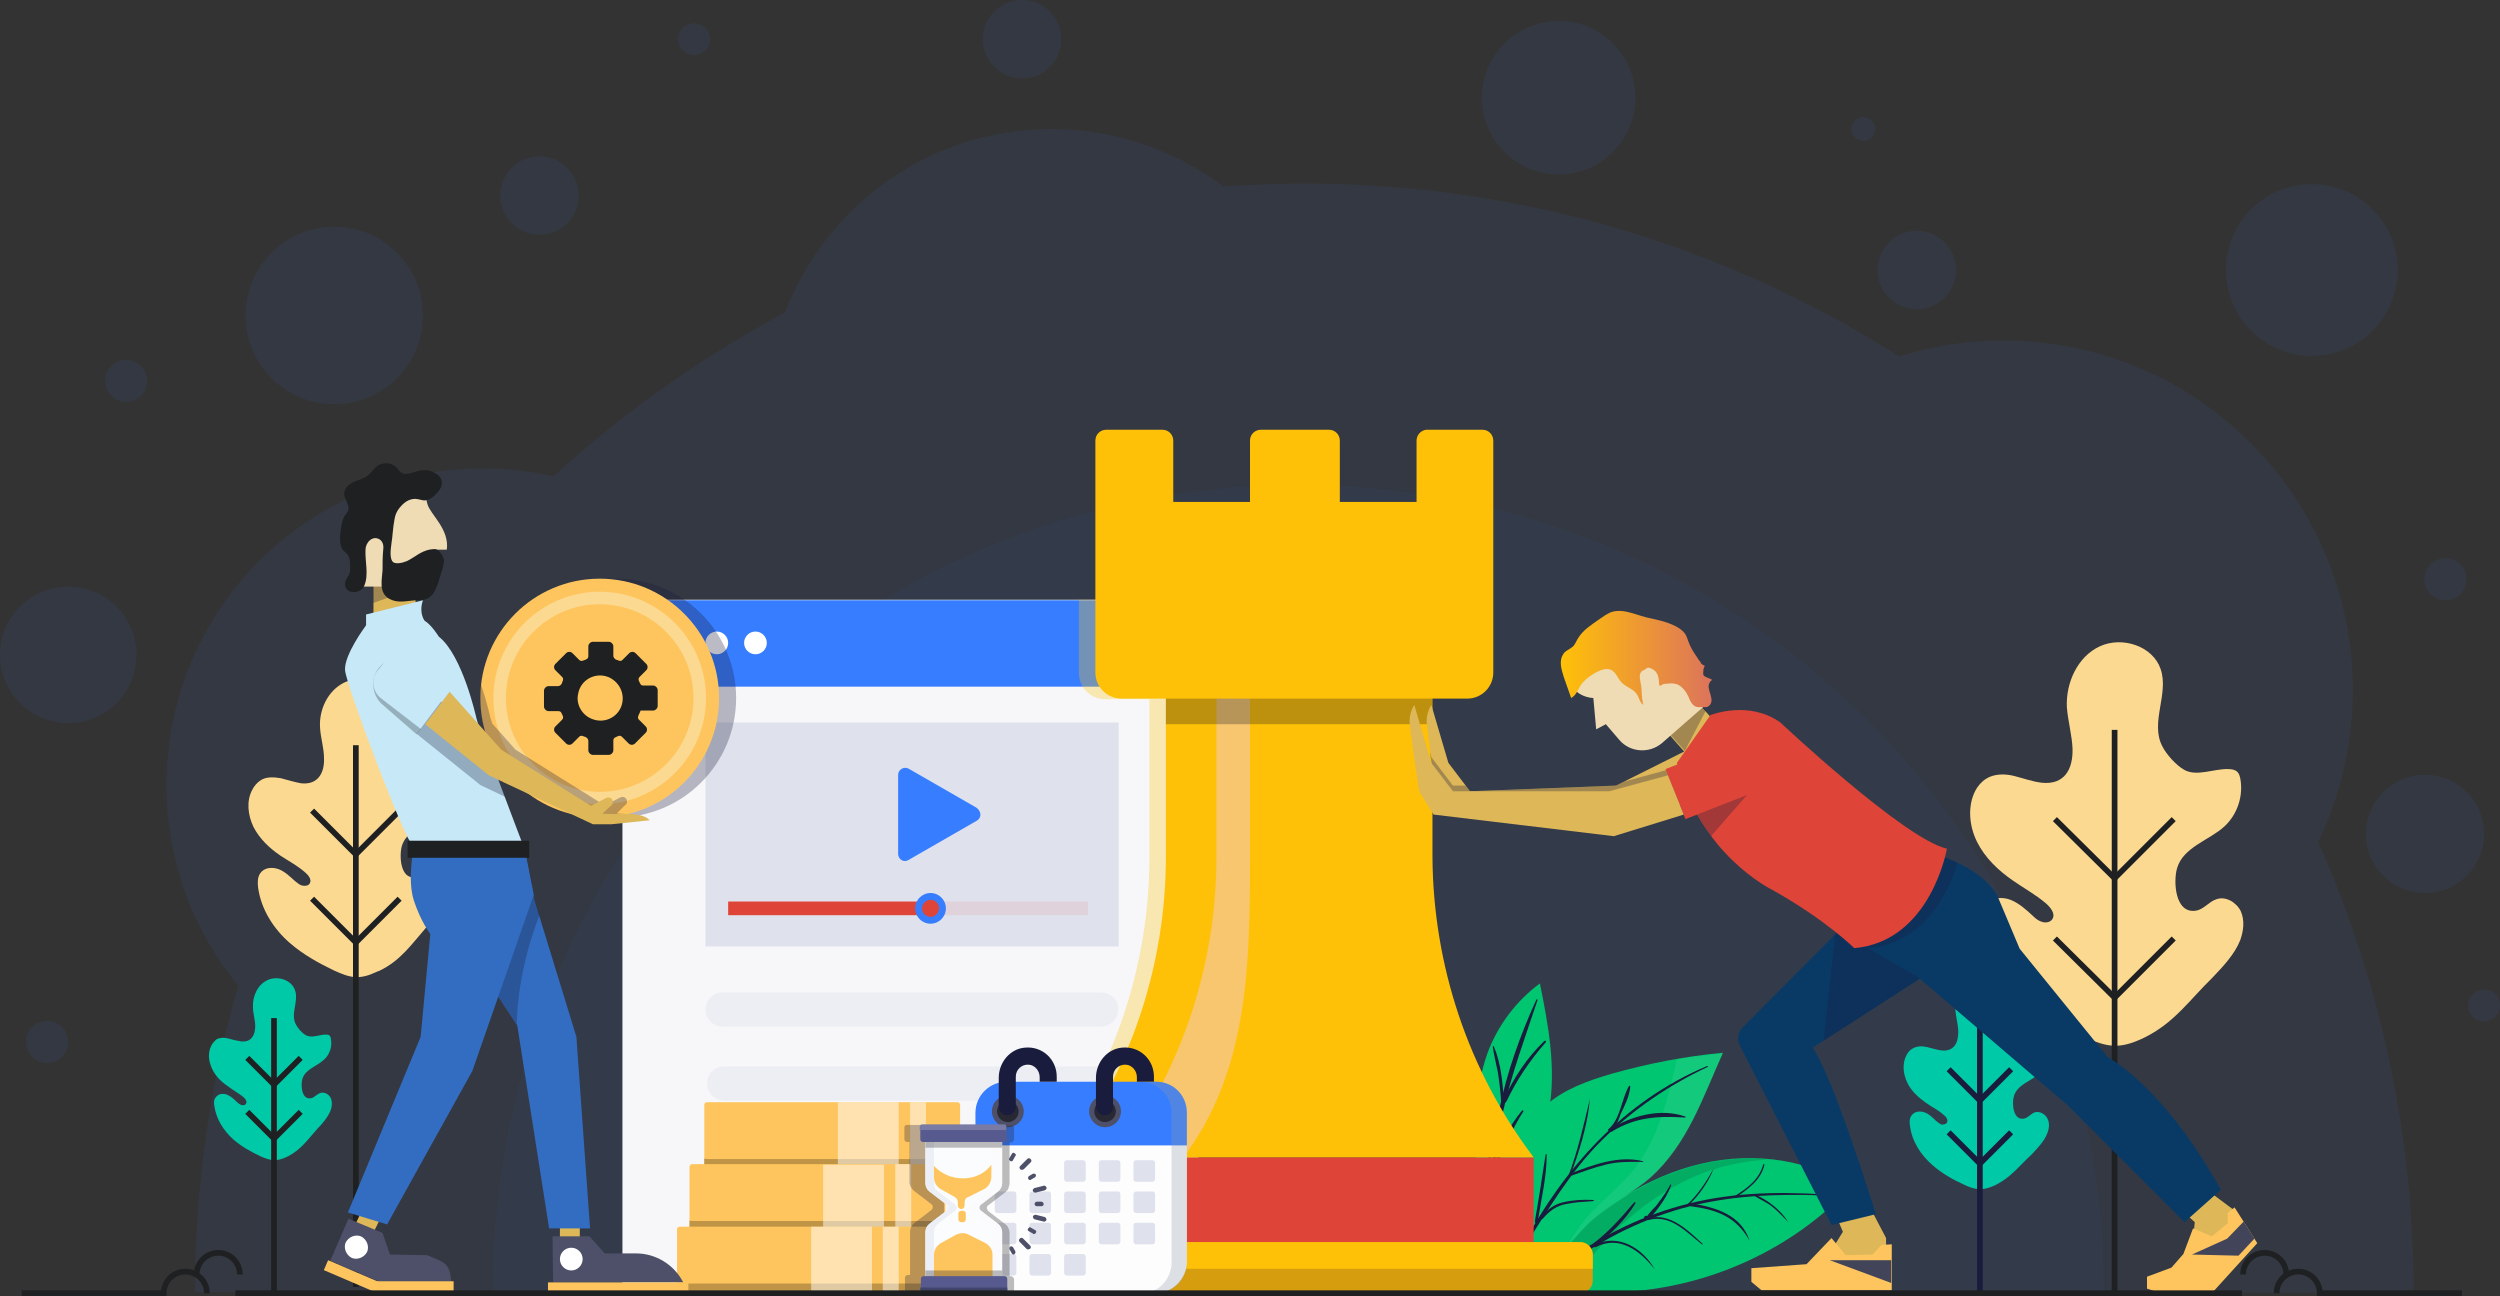 <?xml version="1.0" encoding="utf-8"?>
<!-- Generator: Adobe Illustrator 21.1.0, SVG Export Plug-In . SVG Version: 6.00 Build 0)  -->
<svg version="1.1" id="Layer_1" xmlns="http://www.w3.org/2000/svg" xmlns:xlink="http://www.w3.org/1999/xlink" x="0px" y="0px"
	 viewBox="0 0 439.8 228" style="enable-background:new 0 0 439.8 228;" xml:space="preserve">
<rect x="0" y="0" width="439.8" height="228" fill="#333333" stroke="none"/>
<style type="text/css">
	.st0{opacity:0.15;}
	.st1{opacity:0.5;fill:#377DFF;enable-background:new    ;}
	.st2{fill:#00C9A7;}
	.st3{fill:none;stroke:#191C3C;stroke-miterlimit:10;}
	.st4{fill:none;stroke:#1E2022;stroke-miterlimit:10;}
	.st5{fill:#FCD991;}
	.st6{fill:#00C671;}
	.st7{opacity:0.2;}
	.st8{fill:#08492C;}
	.st9{opacity:8.000000e-02;fill:#F5F7F9;enable-background:new    ;}
	.st10{fill:#191C3C;}
	.st11{fill:#F7F7F9;}
	.st12{fill:#377DFF;}
	.st13{fill:#DFE2EC;}
	.st14{opacity:0.1;fill:#DE4437;enable-background:new    ;}
	.st15{fill:#DE4437;}
	.st16{fill:#ECEEF4;}
	.st17{fill:#FFFFFF;}
	.st18{opacity:0.2;fill:#414042;enable-background:new    ;}
	.st19{opacity:0.3;fill:#FFC107;enable-background:new    ;}
	.st20{fill:#FFC107;}
	.st21{fill:#9496A4;}
	.st22{fill:#F7C66F;}
	.st23{opacity:0.3;fill:#231F20;enable-background:new    ;}
	.st24{fill:#D69D0F;}
	.st25{fill:#FEC55E;}
	.st26{fill:#BF9447;}
	.st27{opacity:0.5;fill:#FFFFFF;enable-background:new    ;}
	.st28{opacity:0.3;fill:#191C3C;enable-background:new    ;}
	.st29{fill:#FDFDFE;}
	.st30{fill:#4D5068;}
	.st31{fill:#272834;}
	.st32{opacity:0.3;fill:#8C98A4;enable-background:new    ;}
	.st33{opacity:0.3;}
	.st34{fill:#231F20;}
	.st35{fill:#FBFCFD;}
	.st36{fill:#ECEFF6;}
	.st37{opacity:0.39;}
	.st38{fill:#F9FAFC;}
	.st39{fill:#575A8F;}
	.st40{fill:#797BA5;}
	.st41{fill:#41446B;}
	.st42{fill:#DDB758;}
	.st43{fill:#EFDCB4;}
	.st44{fill:#093A66;}
	.st45{fill:#424559;}
	.st46{fill:url(#SVGID_1_);}
	.st47{fill:#336DC1;}
	.st48{fill:#C6E8F7;}
	.st49{opacity:0.3;fill:#272834;enable-background:new    ;}
	.st50{fill:#1E2022;}
</style>
<g class="st0">
	<ellipse class="st1" cx="426.6" cy="146.7" rx="10.4" ry="10.4"/>
	<path class="st1" d="M287.7,17.2c0,7.5-6.1,13.5-13.5,13.5c-7.5,0-13.5-6.1-13.5-13.5c0-7.5,6.1-13.5,13.5-13.5
		C281.6,3.6,287.7,9.7,287.7,17.2z"/>
	<path class="st1" d="M101.8,34.4c0,3.8-3.1,6.9-6.9,6.9S88,38.2,88,34.4s3.1-6.9,6.9-6.9S101.8,30.6,101.8,34.4z"/>
	<path class="st1" d="M344.1,47.5c0,3.8-3.1,6.9-6.9,6.9s-6.9-3.1-6.9-6.9c0-3.8,3.1-6.9,6.9-6.9S344.1,43.7,344.1,47.5z"/>
	<circle class="st1" cx="179.8" cy="6.9" r="6.9"/>
	<path class="st1" d="M439.8,176.9c0,1.6-1.3,2.8-2.8,2.8c-1.6,0-2.8-1.3-2.8-2.8c0-1.6,1.3-2.8,2.8-2.8
		C438.6,174,439.8,175.3,439.8,176.9z"/>
	<path class="st1" d="M329.9,22.7c0,1.2-1,2.1-2.1,2.1c-1.2,0-2.1-1-2.1-2.1c0-1.2,1-2.1,2.1-2.1S329.9,21.5,329.9,22.7z"/>
	<circle class="st1" cx="122.1" cy="6.9" r="2.8"/>
	<path class="st1" d="M25.9,67c0,2-1.6,3.7-3.7,3.7c-2,0-3.7-1.6-3.7-3.7c0-2,1.6-3.7,3.7-3.7C24.2,63.4,25.9,65,25.9,67z"/>
	<path class="st1" d="M433.9,101.9c0,2-1.6,3.7-3.7,3.7c-2,0-3.7-1.6-3.7-3.7c0-2,1.6-3.7,3.7-3.7
		C432.3,98.2,433.9,99.9,433.9,101.9z"/>
	<ellipse class="st1" cx="58.8" cy="55.5" rx="15.6" ry="15.6"/>
	<path class="st1" d="M12,183.3c0,2-1.6,3.7-3.7,3.7c-2,0-3.7-1.6-3.7-3.7s1.6-3.7,3.7-3.7C10.3,179.6,12,181.3,12,183.3z"/>
	<circle class="st1" cx="406.7" cy="47.5" r="15.1"/>
	<ellipse class="st1" cx="12" cy="115.2" rx="12" ry="12"/>
	<path class="st1" d="M424.6,227.4c0-28.2-6-55.1-16.8-79.3c3.9-8.1,6.1-17.1,6.1-26.7c0-34-27.5-61.5-61.5-61.5
		c-6.4,0-12.5,1-18.3,2.8C303.9,43.5,268,32.3,229.5,32.3c-4.8,0-9.6,0.2-14.3,0.5c-8.4-6.3-18.9-10.1-30.2-10.1
		c-21.4,0-39.7,13.4-46.9,32.3c-14.8,7.9-28.5,17.6-40.7,28.8c-4-0.9-8.1-1.4-12.4-1.4c-30.8,0-55.7,24.9-55.7,55.7
		c0,13.4,4.7,25.7,12.6,35.3c-4.9,17.1-7.6,35.2-7.6,53.9L424.6,227.4L424.6,227.4z"/>
	<path class="st1" d="M370.1,227c0-78.3-63.4-141.7-141.7-141.7S86.7,148.7,86.7,227H370.1z"/>
</g>
<g>
	<g>
		<g>
			<path class="st2" d="M351.2,208.4c-0.1,0-0.1,0.1-0.2,0.1c-2.2,1-3.4,0.9-5.5-0.1c-2-0.9-3.9-2-5.5-3.4c-2.1-1.8-3.7-4.3-4-7
				c-0.1-0.6-0.1-1.3,0.3-1.8c0.5-0.7,1.5-0.8,2.3-0.5s1.4,0.9,2,1.5c0.3,0.2,0.6,0.5,0.9,0.6s0.8,0,1-0.3c0.3-0.5-0.2-1.1-0.6-1.4
				c-1-0.9-2-1.3-3.1-2.1c-1.4-1-2.6-2.1-3.3-3.6c-0.7-1.5-0.9-3.3-0.1-4.8c0.2-0.4,0.6-0.9,1-1.1c0.8-0.5,1.7-0.5,2.6-0.3
				s1.7,0.5,2.6,0.6c2.1,0.2,2.9-1.3,2.9-3.2c0-1.3-0.4-2.6-0.5-3.8c-0.1-2.3,1-4.7,3.1-5.7s4.9,0,5.7,2.1c0.8,2.3-1,5,0.2,7.2
				c0.4,0.7,1.3,1.7,2,2.2c1.1,0.7,2.8-0.1,4.1-0.1c0.3,0,0.6,0.1,0.8,0.3c0.2,0.2,0.2,0.4,0.3,0.6c0.3,1.6-0.3,3.4-1.5,4.5
				c-1.4,1.3-3.8,1.9-4.4,3.9c-0.4,1.2-0.2,4.3,1.7,4c0.7-0.1,1.2-0.8,1.9-1.1c0.9-0.3,1.9,0.3,2.3,1.1s0.3,1.8-0.1,2.7
				c-0.5,1.3-1.6,2.4-2.6,3.5C355.3,205,353.9,207,351.2,208.4z"/>
		</g>
		<line class="st3" x1="348.3" y1="179.9" x2="348.3" y2="227.5"/>
		<polyline class="st3" points="353.8,188.1 348.3,193.6 342.8,188.1 		"/>
		<polyline class="st3" points="353.8,199.2 348.3,204.7 342.8,199.2 		"/>
	</g>
	<g>
		<g>
			<path class="st2" d="M50.7,203.4c-0.1,0-0.1,0.1-0.2,0.1c-1.9,0.9-2.9,0.7-4.7-0.1c-1.7-0.8-3.3-1.7-4.7-2.9
				c-1.8-1.6-3.1-3.7-3.4-6c-0.1-0.5-0.1-1.1,0.3-1.5c0.4-0.6,1.3-0.7,2-0.4s1.2,0.8,1.7,1.3c0.2,0.2,0.5,0.4,0.8,0.5s0.7,0,0.8-0.3
				c0.2-0.4-0.2-0.9-0.6-1.2c-0.9-0.7-1.7-1.1-2.6-1.8c-1.2-0.8-2.2-1.8-2.8-3.1s-0.8-2.8-0.1-4.1c0.2-0.4,0.5-0.7,0.8-1
				c0.6-0.4,1.5-0.4,2.2-0.2s1.5,0.4,2.2,0.5c1.8,0.2,2.5-1.1,2.5-2.7c0-1.1-0.4-2.2-0.4-3.3c-0.1-1.9,0.8-4,2.6-4.8s4.2,0,4.8,1.8
				c0.7,2-0.9,4.2,0.2,6.1c0.3,0.6,1.1,1.5,1.7,1.8c1,0.6,2.4-0.1,3.5-0.1c0.3,0,0.5,0,0.7,0.2c0.1,0.1,0.2,0.3,0.2,0.5
				c0.3,1.4-0.2,2.9-1.3,3.8c-1.2,1.1-3.2,1.6-3.7,3.3c-0.3,1-0.2,3.7,1.5,3.4c0.6-0.1,1-0.7,1.6-0.9c0.7-0.3,1.6,0.2,1.9,0.9
				c0.3,0.7,0.2,1.6-0.1,2.3c-0.5,1.1-1.3,2.1-2.2,3C54.1,200.5,53,202.2,50.7,203.4z"/>
		</g>
		<line class="st4" x1="48.2" y1="179.1" x2="48.2" y2="227.3"/>
		<polyline class="st4" points="52.9,186.1 48.2,190.8 43.5,186.1 		"/>
		<polyline class="st4" points="52.9,195.6 48.2,200.3 43.5,195.6 		"/>
	</g>
	<g>
		<g>
			<path class="st5" d="M66.7,170.8c-0.1,0-0.2,0.1-0.3,0.1c-3.1,1.5-4.7,1.2-7.7-0.2c-2.7-1.3-5.4-2.8-7.7-4.8
				c-2.9-2.5-5.1-6-5.6-9.8c-0.1-0.9-0.1-1.8,0.4-2.5c0.7-1,2.1-1.1,3.2-0.7c1.1,0.4,2,1.3,2.9,2.1c0.4,0.3,0.8,0.7,1.3,0.8
				s1.1,0,1.3-0.4c0.4-0.7-0.3-1.5-0.9-2c-1.4-1.2-2.8-1.9-4.3-2.9c-1.9-1.3-3.6-2.9-4.7-5c-1-2.1-1.3-4.6-0.2-6.6
				c0.3-0.6,0.8-1.2,1.4-1.6c1-0.7,2.4-0.6,3.6-0.4c1.2,0.3,2.4,0.7,3.6,0.9c2.9,0.3,4.1-1.8,4-4.4c0-1.8-0.6-3.6-0.7-5.4
				c-0.2-3.2,1.4-6.5,4.2-7.9c2.9-1.4,6.9-0.1,7.9,2.9c1.1,3.3-1.4,6.9,0.3,10c0.5,1,1.8,2.4,2.8,3c1.6,1,3.9-0.2,5.8-0.1
				c0.4,0,0.9,0.1,1.2,0.4c0.2,0.2,0.3,0.5,0.4,0.8c0.4,2.3-0.4,4.7-2.1,6.3c-1.9,1.8-5.3,2.7-6.1,5.4c-0.5,1.7-0.3,6,2.4,5.5
				c1-0.2,1.7-1.2,2.7-1.5c1.2-0.4,2.6,0.4,3.1,1.6s0.4,2.5-0.1,3.7c-0.7,1.9-2.2,3.4-3.6,4.8C72.4,166.1,70.5,169,66.7,170.8z"/>
		</g>
		<line class="st4" x1="62.6" y1="131.1" x2="62.6" y2="226.4"/>
		<polyline class="st4" points="70.3,142.6 62.6,150.3 54.9,142.6 		"/>
		<polyline class="st4" points="70.3,158.1 62.6,165.8 54.9,158.1 		"/>
	</g>
	<g>
		<g>
			<path class="st5" d="M377.5,182.4c-0.1,0.1-0.3,0.1-0.4,0.2c-4.2,2-6.4,1.7-10.4-0.2c-3.7-1.7-7.3-3.8-10.4-6.5
				c-3.9-3.5-6.9-8.1-7.6-13.3c-0.1-1.2-0.1-2.4,0.6-3.4c0.9-1.3,2.9-1.5,4.4-0.9s2.7,1.7,3.9,2.8c0.5,0.5,1,0.9,1.7,1.1
				s1.5,0,1.8-0.6c0.5-0.9-0.4-2-1.2-2.7c-1.9-1.6-3.8-2.6-5.8-4c-2.6-1.8-4.9-4-6.3-6.8s-1.7-6.3-0.3-9c0.4-0.8,1.1-1.6,1.9-2.1
				c1.4-0.9,3.3-0.9,4.9-0.5s3.2,1,4.9,1.2c4,0.4,5.5-2.4,5.4-6c-0.1-2.4-0.8-4.8-1-7.3c-0.2-4.3,1.9-8.9,5.8-10.7
				c3.9-1.8,9.3-0.1,10.7,4c1.5,4.4-1.9,9.4,0.3,13.6c0.7,1.4,2.4,3.3,3.8,4.1c2.2,1.3,5.3-0.2,7.8-0.1c0.6,0,1.2,0.1,1.6,0.5
				c0.3,0.3,0.4,0.7,0.5,1.1c0.6,3.1-0.5,6.4-2.8,8.5c-2.6,2.4-7.2,3.6-8.3,7.3c-0.7,2.3-0.4,8.1,3.3,7.5c1.4-0.2,2.3-1.6,3.6-2
				c1.6-0.6,3.5,0.5,4.3,2.1c0.7,1.6,0.5,3.4-0.1,5.1c-1,2.5-3,4.6-4.9,6.6C385.2,175.9,382.6,179.8,377.5,182.4z"/>
		</g>
		<line class="st4" x1="372" y1="128.4" x2="372" y2="227.5"/>
		<polyline class="st4" points="382.4,144.1 372,154.5 361.5,144.1 		"/>
		<polyline class="st4" points="382.4,165.1 372,175.5 361.5,165.1 		"/>
	</g>
	<g>
		<path class="st4" d="M433.1,227.5h-25c0-2.1-1.7-3.8-3.8-3.8c-2.1,0-3.8,1.7-3.8,3.8"/>
		<path class="st4" d="M402.2,224.2c0-2.1-1.7-3.8-3.8-3.8c-2.1,0-3.8,1.7-3.8,3.8"/>
	</g>
	<g>
		<path class="st4" d="M3.8,227.5h25c0-2.1,1.7-3.8,3.8-3.8s3.8,1.7,3.8,3.8"/>
		<path class="st4" d="M34.6,224.2c0-2.1,1.7-3.8,3.8-3.8s3.8,1.7,3.8,3.8"/>
	</g>
	<g>
		<path class="st6" d="M279.6,227.3L279.6,227.3C280.4,227.7,279.6,227.3,279.6,227.3z M270.5,222.8c-1.4,1.5-3.1,3.3-2.5,3.6
			c2,1.2,9.2,1.1,11.7,0.9c17,0.8,34.2-6,45.8-18.4c-8-5.5-18.7-6.4-28.1-3.7s-17.6,8.6-24.3,15.6
			C272.6,221.4,271,222.3,270.5,222.8z"/>
		<g class="st7">
			<path class="st8" d="M270.5,222.8c0.5-0.5,2.1-1.4,2.6-1.9c6.8-7,15-12.9,24.3-15.6c4.5-1.3,9.3-1.8,14-1.3
				c-5.4,0.2-10.8,1.6-15.5,4c-8.5,4.3-15.3,11.4-20.5,19.4c-2.9,0-6.1-0.3-7.3-1C267.4,226.1,269.1,224.3,270.5,222.8z"/>
		</g>
		<path class="st6" d="M271.9,194.5c3.2-2.9,7.5-4.4,11.6-5.6c6.4-1.8,13-3.1,19.6-3.7c-3.6,8-6.2,16-12.7,21.9
			c-2.6,2.3-6.8,4.6-9.5,6.8c-3.2,2.6-8.3,9.3-10.9,12.6c-3,0.6-5.3-3.7-6.6-6.7c-1.7-3.8,0.2-9.6,1.5-13.5
			C266.5,201.9,268.5,197.6,271.9,194.5z"/>
		<path class="st9" d="M279.2,214.1c2.3-2.6,6-5.6,8.2-8.3c4.5-5.8,6-12.5,7.6-19.4c2.7-0.5,5.4-0.8,8.1-1.1
			c-3.6,8-6.2,16-12.7,21.9c-2.6,2.3-6.8,4.6-9.5,6.8c-1.6,1.2-3.5,3.4-5.5,5.7C276.7,217.4,278.1,215.4,279.2,214.1z"/>
		<path class="st6" d="M270.9,173c1.5,7.4,2.9,15,1.6,22.4c-0.5,3-1.5,5.9-2.4,8.8c-1.1,3.8-1.7,6.1-2.7,9.9
			c0.8-0.5-0.8,1.8-1.6,3.1c-0.9,1.4-2.2,3.2-3.2,1.7c-1.2-1.7-2.5-3.6-3-5.6c-0.6-2.4,0-6.4,0-8.9c-0.1-6.5-0.1-13.1,2.1-19.2
			C263.5,180.4,266.7,176.1,270.9,173z"/>
		<g>
			<path class="st10" d="M320.7,210.3c-8.4-0.3-16.7,0-24.9,2.3c-7.7,2.2-14.7,5.8-21.1,10.7c-0.3,0.3-0.7-0.3-0.3-0.6
				c6.4-4.8,13.6-8.5,21.3-10.6c8.3-2.3,16.5-2.5,25-2C320.8,210.1,320.8,210.3,320.7,210.3L320.7,210.3z"/>
		</g>
		<g>
			<path class="st10" d="M300.4,187.7c-6.8,3.2-13,7.4-18.4,12.7c-5.8,5.7-9.7,12.5-14,19.2c-0.1,0.2-0.4,0-0.3-0.2
				c7.4-13.9,17.9-25.7,32.7-31.9C300.4,187.5,300.5,187.6,300.4,187.7L300.4,187.7z"/>
		</g>
		<g>
			<path class="st10" d="M270.5,175.9c-4.4,13.2-9.6,25.8-6.6,40c0.1,0.3-0.4,0.4-0.5,0.1c-2.8-13.5,1.3-27.9,6.9-40.2
				C270.4,175.8,270.5,175.8,270.5,175.9L270.5,175.9z"/>
		</g>
		<g>
			<path class="st10" d="M314.6,215c-0.9-0.9-1.8-1.9-2.8-2.7s-2.2-1.3-3.3-2c-0.1,0,0-0.2,0.1-0.2C310.9,211,313.3,212.9,314.6,215
				C314.7,215,314.7,215.1,314.6,215L314.6,215z"/>
		</g>
		<g>
			<path class="st10" d="M307.8,218.3c-2.4-4.3-5.8-5.5-10.4-6.1c-0.4,0-0.3-0.5,0.1-0.5C301.9,212.4,306.3,213.7,307.8,218.3
				C307.9,218.4,307.9,218.4,307.8,218.3L307.8,218.3z"/>
		</g>
		<g>
			<path class="st10" d="M299.4,218.9c-2.7-2.1-5.5-5.3-9.3-4.3c-0.2,0.1-0.3-0.2-0.1-0.3c3.8-1,6.9,2.1,9.5,4.5
				C299.6,218.9,299.5,219,299.4,218.9L299.4,218.9z"/>
		</g>
		<g>
			<path class="st10" d="M291.1,223.3c-2.5-3.2-6.2-6.1-10.4-3.9c-0.2,0.1-0.5-0.2-0.2-0.4C284.7,216.9,289,219.6,291.1,223.3
				C291.2,223.3,291.1,223.4,291.1,223.3L291.1,223.3z"/>
		</g>
		<g>
			<path class="st10" d="M310.4,204.9c-0.6,2.7-2.9,4.3-5.1,5.8c-0.2,0.1-0.3-0.2-0.1-0.3c2.2-1.4,4.3-2.9,5-5.6
				C310.3,204.8,310.5,204.8,310.4,204.9L310.4,204.9z"/>
		</g>
		<g>
			<path class="st10" d="M301.5,205.5c-1,2.6-2.7,4.9-4.7,6.8c-0.2,0.2-0.4-0.1-0.2-0.2C298.7,210.2,300.1,208,301.5,205.5
				C301.5,205.4,301.5,205.5,301.5,205.5L301.5,205.5z"/>
		</g>
		<g>
			<path class="st10" d="M294,208.5c-0.5,1.3-1.1,2.4-1.9,3.5c-0.6,0.8-1.6,2.3-2.5,2.6c-0.1,0-0.2,0-0.2-0.1l-0.1-0.1
				c-0.1-0.1-0.1-0.3,0-0.4c0,0,0.1,0,0.1-0.1c0.1,0,0.2,0,0.3,0l0.1,0.1c0.1,0.1,0.1,0.2-0.1,0.2c-0.3,0,1-1.4,1-1.4
				c0.4-0.4,0.8-0.8,1.1-1.3c0.8-1,1.5-2.1,2.1-3.2C293.9,208.4,294,208.4,294,208.5L294,208.5z"/>
		</g>
		<g>
			<path class="st10" d="M287.7,211.7c-1.7,2.8-4.2,5.3-6.8,7.3c-0.3,0.2-0.7-0.2-0.4-0.4c2.7-2.1,4.8-4.5,7-7.1
				C287.6,211.4,287.8,211.6,287.7,211.7L287.7,211.7z"/>
		</g>
		<g>
			<path class="st10" d="M296.4,196.6c-4.7-0.3-8.7-0.1-12.9,2.5c-0.3,0.2-0.5-0.3-0.3-0.4c3.7-2.4,8.9-3.8,13.2-2.3
				C296.6,196.4,296.6,196.6,296.4,196.6L296.4,196.6z"/>
		</g>
		<g>
			<path class="st10" d="M289.1,204.4c-2.3,0-4.4-0.1-6.7,0.5c-2,0.5-3.9,1.2-5.9,1.9c-0.3,0.1-0.4-0.3-0.1-0.4
				c3.9-1.5,8.4-3.2,12.7-2.1V204.4L289.1,204.4z"/>
		</g>
		<g>
			<path class="st10" d="M280.3,211.3c-1.6,0.1-3.2,0.2-4.7,0.5c-1.8,0.3-3,1.2-4.2,2.6c-0.2,0.2-0.5-0.1-0.3-0.3
				c1.1-1.3,2.2-2.2,3.9-2.6c1.7-0.4,3.5-0.5,5.3-0.4C280.4,211.1,280.4,211.3,280.3,211.3L280.3,211.3z"/>
		</g>
		<g>
			<path class="st10" d="M286.8,191.1c-0.1,1.7-1,3.4-1.7,4.9c-0.4,1-0.8,2.7-2.1,2.9c-0.1,0-0.2-0.1-0.1-0.2
				c2.2-1.8,2.3-5.3,3.7-7.7C286.7,191,286.8,191.1,286.8,191.1L286.8,191.1z"/>
		</g>
		<g>
			<path class="st10" d="M279.7,193.3c-0.4,4.7-1.9,9.3-3.5,13.7c-0.1,0.2-0.4,0.1-0.3-0.1C277.6,202.4,278.6,197.9,279.7,193.3
				C279.5,193.2,279.7,193.2,279.7,193.3L279.7,193.3z"/>
		</g>
		<g>
			<path class="st10" d="M272.1,203.1c0,4-1,8-1.6,11.9c0,0.3-0.5,0.2-0.5-0.1c0.7-3.9,1.3-7.9,1.9-11.8
				C271.9,203,272.1,203,272.1,203.1L272.1,203.1z"/>
		</g>
		<g>
			<path class="st10" d="M271.9,183.4c-2.8,3.2-5.1,6.6-6.9,10.4c-0.1,0.3-0.6,0-0.5-0.3c1.8-3.9,4.1-7.4,7.2-10.4
				C271.9,183,272.1,183.2,271.9,183.4L271.9,183.4z"/>
		</g>
		<g>
			<path class="st10" d="M262.8,184.1c1.3,3,1.6,6.9,1.8,10.1c0,0.3-0.4,0.3-0.5,0c-0.1-1.9-0.3-3.7-0.6-5.6c-0.3-1.5-0.7-3-0.9-4.5
				C262.6,184,262.8,184,262.8,184.1L262.8,184.1z"/>
		</g>
		<g>
			<path class="st10" d="M268,195.5c-2.1,3.3-3.4,6.5-4.9,10.1c0,0.1-0.2,0-0.2-0.1c0.5-3.6,2.6-7.4,4.9-10.2
				C267.9,195.3,268,195.4,268,195.5L268,195.5z"/>
		</g>
		<g>
			<path class="st10" d="M262.7,205.8c-0.9-2.3-1.7-4.6-3-6.7c-0.1-0.2,0.2-0.3,0.3-0.2C261.3,200.9,262.5,203.4,262.7,205.8
				C262.8,205.8,262.7,205.8,262.7,205.8L262.7,205.8z"/>
		</g>
	</g>
</g>
<g id="makingStrategy_145_">
	<path id="makingStrategy_160_" class="st11" d="M210.8,227.5H109.5V106.7c0-0.6,0.5-1.2,1.2-1.2h98.9c0.6,0,1.2,0.5,1.2,1.2V227.5
		L210.8,227.5z"/>
	<path id="makingStrategy_159_" class="st12" d="M210.8,120.8v-11.7c0-1.9-1.6-3.5-3.5-3.5H113c-1.9,0-3.5,1.6-3.5,3.5v11.7H210.8z"
		/>
	<rect id="makingStrategy_158_" x="124.1" y="127.1" class="st13" width="72.7" height="39.4"/>
	<rect id="makingStrategy_157_" x="128.1" y="158.6" class="st14" width="63.3" height="2.4"/>
	<rect id="makingStrategy_156_" x="128.1" y="158.6" class="st15" width="35.6" height="2.4"/>
	<path id="makingStrategy_155_" class="st16" d="M193.7,174.6h-66.6c-1.7,0-3,1.4-3,3l0,0c0,1.7,1.4,3,3,3h66.6c1.7,0,3-1.4,3-3l0,0
		C196.8,176,195.4,174.6,193.7,174.6z"/>
	<path id="makingStrategy_154_" class="st16" d="M194,187.6h-66.6c-1.7,0-3,1.4-3,3l0,0c0,1.7,1.4,3,3,3H194c1.7,0,3-1.4,3-3l0,0
		C197,188.9,195.6,187.6,194,187.6z"/>
	<path id="makingStrategy_153_" class="st16" d="M194.2,200.6h-66.6c-1.7,0-3,1.4-3,3l0,0c0,1.7,1.4,3,3,3h66.6c1.7,0,3-1.4,3-3l0,0
		C197.2,201.9,195.9,200.6,194.2,200.6z"/>
	<path id="makingStrategy_152_" class="st16" d="M194.4,213.6h-66.6c-1.7,0-3,1.4-3,3l0,0c0,1.7,1.4,3,3,3h66.6c1.7,0,3-1.4,3-3l0,0
		C197.5,214.9,196.1,213.6,194.4,213.6z"/>
	<path id="makingStrategy_151_" class="st17" d="M121.4,113.1c0,1.1-0.9,2-2,2s-2-0.9-2-2s0.9-2,2-2S121.4,112,121.4,113.1z"/>
	<path id="makingStrategy_150_" class="st17" d="M128.1,113.1c0,1.1-0.9,2-2,2s-2-0.9-2-2s0.9-2,2-2S128.1,112,128.1,113.1z"/>
	<path id="makingStrategy_149_" class="st17" d="M134.9,113.1c0,1.1-0.9,2-2,2s-2-0.9-2-2s0.9-2,2-2S134.9,112,134.9,113.1z"/>
	<path id="makingStrategy_148_" class="st18" d="M207.3,105.5h-4.5c1.9,0,3.5,1.6,3.5,3.5v118.5h4.5V109
		C210.8,107.1,209.2,105.5,207.3,105.5z"/>
	<circle id="makingStrategy_147_" class="st12" cx="163.7" cy="159.8" r="2.7"/>
	<path id="makingStrategy_146_" class="st15" d="M165.2,159.8c0,0.8-0.7,1.5-1.5,1.5s-1.5-0.7-1.5-1.5s0.7-1.5,1.5-1.5
		C164.6,158.3,165.2,159,165.2,159.8z"/>
</g>
<path class="st19" d="M210.8,109v-2.3c0-0.6-0.5-1.2-1.2-1.2h-2.3h-4.5h-13v12.9c0,2.6,2.1,4.6,4.6,4.6h7.8v4.3v23.4
	c0,19.1-6.2,37.6-17.7,52.9v14.9h-8.2h-0.1c-1.2,0-2.2,1-2.2,2.2v0.1v2.4v2.1c0,1.2,1,2.2,2.2,2.2h30.1h4.5V120.8L210.8,109
	L210.8,109z"/>
<g id="makingStrategy_136_">
	<rect id="makingStrategy_144_" x="187.4" y="203.6" class="st15" width="82.4" height="20.8"/>
	<path id="makingStrategy_143_" class="st20" d="M269.8,203.6h-82.4l0,0c11.5-15.2,17.7-33.8,17.7-52.9v-32.2H252v32.2
		C252.1,169.8,258.3,188.4,269.8,203.6L269.8,203.6z"/>
	<rect id="makingStrategy_142_" x="196.3" y="203.6" class="st21" width="11.8" height="20.8"/>
	<path id="makingStrategy_141_" class="st22" d="M219.9,118.6H214v32.2c0,19.1-6.2,37.6-17.7,52.9h11.8
		c11.5-15.2,11.8-33.8,11.8-52.9L219.9,118.6L219.9,118.6z"/>
	<rect id="makingStrategy_140_" x="205.1" y="118.6" class="st23" width="46.9" height="8.8"/>
	<path id="makingStrategy_139_" class="st20" d="M249.2,77.5v10.8h-13.5V77.5c0-1-0.8-1.9-1.9-1.9h-12c-1,0-1.9,0.8-1.9,1.9v10.8
		h-13.5V77.5c0-1-0.8-1.9-1.9-1.9h-9.9c-1,0-1.9,0.8-1.9,1.9v10.8v13v17c0,2.6,2.1,4.6,4.6,4.6h60.8c2.6,0,4.6-2.1,4.6-4.6v-17v-13
		V77.5c0-1-0.8-1.9-1.9-1.9h-9.9C250,75.7,249.2,76.5,249.2,77.5z"/>
	<path id="makingStrategy_138_" class="st24" d="M278,227.5h-98.7c-1.2,0-2.2-1-2.2-2.2v-4.5c0-1.2,1-2.2,2.2-2.2H278
		c1.2,0,2.2,1,2.2,2.2v4.5C280.2,226.5,279.2,227.5,278,227.5z"/>
	<path id="makingStrategy_137_" class="st20" d="M278,218.5h-98.8c-1.2,0-2.2,1-2.2,2.2v2.5h103.2v-2.5
		C280.2,219.5,279.2,218.5,278,218.5z"/>
</g>
<g id="makingStrategy_5_">
	<path id="makingStrategy_8_" class="st25" d="M168.4,205.6h-44c-0.3,0-0.5-0.2-0.5-0.5v-10.7c0-0.3,0.2-0.5,0.5-0.5h44
		c0.3,0,0.5,0.2,0.5,0.5v10.7C168.9,205.4,168.6,205.6,168.4,205.6z"/>
	<path class="st26" d="M168.2,203.9h-43.6c-0.2,0-0.5,0-0.7-0.1v1.4c0,0.2,0.2,0.4,0.4,0.4h44.1c0.2,0,0.4-0.2,0.4-0.4v-1.4
		C168.7,203.8,168.4,203.9,168.2,203.9z"/>
	<rect id="makingStrategy_7_" x="147.4" y="193.9" class="st27" width="10.7" height="11.7"/>
	<rect id="makingStrategy_6_" x="160.1" y="193.9" class="st27" width="2.8" height="11.7"/>
</g>
<g id="makingStrategy_1_">
	<path id="makingStrategy_4_" class="st25" d="M165.8,216.5h-44c-0.3,0-0.5-0.2-0.5-0.5v-10.7c0-0.3,0.2-0.5,0.5-0.5h44
		c0.3,0,0.5,0.2,0.5,0.5V216C166.3,216.3,166,216.5,165.8,216.5z"/>
	<path class="st26" d="M165.6,214.8H122c-0.2,0-0.5,0-0.7-0.1v1.4c0,0.2,0.2,0.4,0.4,0.4h44.1c0.2,0,0.4-0.2,0.4-0.4v-1.4
		C166.1,214.8,165.8,214.8,165.6,214.8z"/>
	<rect id="makingStrategy_3_" x="144.8" y="204.9" class="st27" width="10.7" height="11.7"/>
	<rect id="makingStrategy_2_" x="157.5" y="204.8" class="st27" width="2.8" height="11.7"/>
</g>
<g id="makingStrategy_810_">
	<path id="makingStrategy_814_" class="st25" d="M163.6,227.5h-44c-0.3,0-0.5-0.2-0.5-0.5v-10.7c0-0.3,0.2-0.5,0.5-0.5h44
		c0.3,0,0.5,0.2,0.5,0.5V227C164.1,227.3,163.9,227.5,163.6,227.5z"/>
	<path class="st26" d="M163.4,225.8h-43.6c-0.2,0-0.5,0-0.7-0.1v1.4c0,0.2,0.2,0.4,0.4,0.4h44.1c0.2,0,0.4-0.2,0.4-0.4v-1.4
		C163.9,225.7,163.7,225.8,163.4,225.8z"/>
	<rect id="makingStrategy_812_" x="142.7" y="215.8" class="st27" width="10.7" height="11.7"/>
	<rect id="makingStrategy_811_" x="155.3" y="215.8" class="st27" width="2.8" height="11.7"/>
</g>
<path id="makingStrategy_135_" class="st12" d="M171.8,144.4l-12,6.9c-0.8,0.5-1.8-0.1-1.8-1.1v-13.9c0-0.9,1-1.5,1.8-1.1l12,6.9
	C172.7,142.8,172.7,143.9,171.8,144.4z"/>
<path class="st28" d="M108.5,101.8c-11.6,0-21,9.4-21,21s9.4,21,21,21s21-9.4,21-21S120.1,101.8,108.5,101.8z"/>
<path id="makingStrategy_134_" class="st25" d="M126.5,122.8c0,11.6-9.4,21-21,21s-21-9.4-21-21s9.4-21,21-21
	S126.5,111.2,126.5,122.8z"/>
<path id="makingStrategy_133_" class="st5" d="M124.2,122.8c0,10.3-8.4,18.7-18.7,18.7s-18.7-8.4-18.7-18.7s8.4-18.7,18.7-18.7
	S124.2,112.5,124.2,122.8z"/>
<path id="makingStrategy_132_" class="st25" d="M122,122.8c0,9.1-7.4,16.5-16.5,16.5S89,131.9,89,122.8s7.4-16.5,16.5-16.5
	S122,113.7,122,122.8z"/>
<path class="st28" d="M164.1,227L164.1,227v-1.4v-9.1h1.6l0,0c0.2,0,0.4-0.2,0.4-0.4l0,0v-1.4v-9.1h2.1l0,0l0,0
	c0.2,0,0.4-0.2,0.4-0.4l0,0v-1.4v-5.9h-9h-0.1c-0.2,0-0.4,0.2-0.4,0.4v0.1v0.5v1.5c0,0.3,0.2,0.5,0.5,0.5h0.4v1v6.2l0,0
	c0,0.1,0,0.2,0.1,0.4c0.1,0.3,0.3,0.6,0.5,0.8c0.1,0.1,0.1,0.1,0.2,0.2l3,2.3c0.4,0.3,0.4,0.8,0,1.1l-3,2.3
	c-0.4,0.3-0.7,0.9-0.7,1.4v6.8v0.9h-0.4c-0.3,0-0.5,0.2-0.5,0.5v2l0,0v0.1c0,0.2,0.2,0.4,0.4,0.4h3.8l0,0
	C163.9,227.5,164.1,227.3,164.1,227z"/>
<g id="makingStrategy_12_">
	<g id="makingStrategy_95_">
		<path id="makingStrategy_125_" class="st29" d="M203.2,227.5h-25.9c-3.1,0-5.6-2.5-5.6-5.6V196c0-3.1,2.5-5.6,5.6-5.6h25.9
			c3.1,0,5.6,2.5,5.6,5.6v25.9C208.8,225,206.3,227.5,203.2,227.5z"/>
		<path id="makingStrategy_124_" class="st12" d="M203.4,190.3h-26.3c-3,0-5.5,2.4-5.5,5.5v5.7h37.2v-5.7
			C208.8,192.7,206.4,190.3,203.4,190.3z"/>
		<g id="makingStrategy_121_">
			<path id="makingStrategy_123_" class="st30" d="M197.2,195.5c0,1.6-1.3,2.8-2.8,2.8c-1.6,0-2.8-1.3-2.8-2.8
				c0-1.6,1.3-2.8,2.8-2.8C196,192.7,197.2,194,197.2,195.5z"/>
			<path id="makingStrategy_122_" class="st31" d="M196.3,195.5c0,1.1-0.9,1.9-1.9,1.9c-1.1,0-1.9-0.9-1.9-1.9
				c0-1.1,0.9-1.9,1.9-1.9C195.5,193.6,196.3,194.5,196.3,195.5z"/>
		</g>
		<g id="makingStrategy_118_">
			<path id="makingStrategy_120_" class="st30" d="M180.1,195.5c0,1.6-1.3,2.8-2.8,2.8c-1.6,0-2.8-1.3-2.8-2.8
				c0-1.6,1.3-2.8,2.8-2.8S180.1,194,180.1,195.5z"/>
			<path id="makingStrategy_119_" class="st31" d="M179.2,195.5c0,1.1-0.9,1.9-1.9,1.9c-1.1,0-1.9-0.9-1.9-1.9
				c0-1.1,0.9-1.9,1.9-1.9S179.2,194.5,179.2,195.5z"/>
		</g>
		<g id="makingStrategy_116_">
			<path id="makingStrategy_117_" class="st10" d="M194.3,196.2L194.3,196.2c-0.8,0-1.5-0.7-1.5-1.5v-5.1c0-2.7,2-5.1,4.6-5.3
				c3.1-0.3,5.6,2.1,5.6,5.1v0.9h-3v-0.8c0-1.1-0.8-2.1-1.9-2.2c-1.3-0.1-2.3,0.9-2.3,2.1v5.4C195.8,195.5,195.2,196.2,194.3,196.2z
				"/>
		</g>
		<g id="makingStrategy_114_">
			<path id="makingStrategy_115_" class="st10" d="M177.2,196.2L177.2,196.2c-0.8,0-1.5-0.7-1.5-1.5v-5.1c0-2.7,2-5.1,4.6-5.3
				c3.1-0.3,5.6,2.1,5.6,5.1v0.9h-3v-0.8c0-1.1-0.8-2.1-1.9-2.2c-1.3-0.1-2.3,0.9-2.3,2.1v5.4C178.7,195.5,178,196.2,177.2,196.2z"
				/>
		</g>
		<path id="makingStrategy_113_" class="st32" d="M203.4,190.3h-2.8c3,0,5.5,2.4,5.5,5.5v26.3c0,3-2.4,5.5-5.5,5.5h2.7
			c3,0,5.5-2.4,5.5-5.5v-26.3C208.8,192.7,206.4,190.3,203.4,190.3z"/>
		<path id="makingStrategy_112_" class="st13" d="M190.5,207.9h-2.8c-0.3,0-0.5-0.2-0.5-0.5v-2.8c0-0.3,0.2-0.5,0.5-0.5h2.8
			c0.3,0,0.5,0.2,0.5,0.5v2.8C191,207.7,190.8,207.9,190.5,207.9z"/>
		<path id="makingStrategy_111_" class="st13" d="M196.6,207.9h-2.8c-0.3,0-0.5-0.2-0.5-0.5v-2.8c0-0.3,0.2-0.5,0.5-0.5h2.8
			c0.3,0,0.5,0.2,0.5,0.5v2.8C197.1,207.7,196.9,207.9,196.6,207.9z"/>
		<path id="makingStrategy_110_" class="st13" d="M202.7,207.9h-2.8c-0.3,0-0.5-0.2-0.5-0.5v-2.8c0-0.3,0.2-0.5,0.5-0.5h2.8
			c0.3,0,0.5,0.2,0.5,0.5v2.8C203.2,207.7,203,207.9,202.7,207.9z"/>
		<path id="makingStrategy_109_" class="st13" d="M178.3,213.4h-2.8c-0.3,0-0.5-0.2-0.5-0.5v-2.8c0-0.3,0.2-0.5,0.5-0.5h2.8
			c0.3,0,0.5,0.2,0.5,0.5v2.8C178.8,213.2,178.6,213.4,178.3,213.4z"/>
		<path id="makingStrategy_107_" class="st13" d="M184.4,213.4h-2.8c-0.3,0-0.5-0.2-0.5-0.5v-2.8c0-0.3,0.2-0.5,0.5-0.5h2.8
			c0.3,0,0.5,0.2,0.5,0.5v2.8C184.9,213.2,184.7,213.4,184.4,213.4z"/>
		<path id="makingStrategy_106_" class="st13" d="M190.5,213.4h-2.8c-0.3,0-0.5-0.2-0.5-0.5v-2.8c0-0.3,0.2-0.5,0.5-0.5h2.8
			c0.3,0,0.5,0.2,0.5,0.5v2.8C191,213.2,190.8,213.4,190.5,213.4z"/>
		<path id="makingStrategy_105_" class="st13" d="M196.6,213.4h-2.8c-0.3,0-0.5-0.2-0.5-0.5v-2.8c0-0.3,0.2-0.5,0.5-0.5h2.8
			c0.3,0,0.5,0.2,0.5,0.5v2.8C197.1,213.2,196.9,213.4,196.6,213.4z"/>
		<path id="makingStrategy_104_" class="st13" d="M202.7,213.4h-2.8c-0.3,0-0.5-0.2-0.5-0.5v-2.8c0-0.3,0.2-0.5,0.5-0.5h2.8
			c0.3,0,0.5,0.2,0.5,0.5v2.8C203.2,213.2,203,213.4,202.7,213.4z"/>
		<path id="makingStrategy_103_" class="st13" d="M178.3,218.9h-2.8c-0.3,0-0.5-0.2-0.5-0.5v-2.8c0-0.3,0.2-0.5,0.5-0.5h2.8
			c0.3,0,0.5,0.2,0.5,0.5v2.8C178.8,218.7,178.6,218.9,178.3,218.9z"/>
		<path id="makingStrategy_102_" class="st13" d="M184.4,218.9h-2.8c-0.3,0-0.5-0.2-0.5-0.5v-2.8c0-0.3,0.2-0.5,0.5-0.5h2.8
			c0.3,0,0.5,0.2,0.5,0.5v2.8C184.9,218.7,184.7,218.9,184.4,218.9z"/>
		<path id="makingStrategy_101_" class="st13" d="M190.5,218.9h-2.8c-0.3,0-0.5-0.2-0.5-0.5v-2.8c0-0.3,0.2-0.5,0.5-0.5h2.8
			c0.3,0,0.5,0.2,0.5,0.5v2.8C191,218.7,190.8,218.9,190.5,218.9z"/>
		<path id="makingStrategy_100_" class="st13" d="M196.6,218.9h-2.8c-0.3,0-0.5-0.2-0.5-0.5v-2.8c0-0.3,0.2-0.5,0.5-0.5h2.8
			c0.3,0,0.5,0.2,0.5,0.5v2.8C197.1,218.7,196.9,218.9,196.6,218.9z"/>
		<path id="makingStrategy_99_" class="st13" d="M202.7,218.9h-2.8c-0.3,0-0.5-0.2-0.5-0.5v-2.8c0-0.3,0.2-0.5,0.5-0.5h2.8
			c0.3,0,0.5,0.2,0.5,0.5v2.8C203.2,218.7,203,218.9,202.7,218.9z"/>
		<path id="makingStrategy_98_" class="st13" d="M178.3,224.4h-2.8c-0.3,0-0.5-0.2-0.5-0.5v-2.8c0-0.3,0.2-0.5,0.5-0.5h2.8
			c0.3,0,0.5,0.2,0.5,0.5v2.8C178.8,224.2,178.6,224.4,178.3,224.4z"/>
		<path id="makingStrategy_97_" class="st13" d="M184.4,224.4h-2.8c-0.3,0-0.5-0.2-0.5-0.5v-2.8c0-0.3,0.2-0.5,0.5-0.5h2.8
			c0.3,0,0.5,0.2,0.5,0.5v2.8C184.9,224.2,184.7,224.4,184.4,224.4z"/>
		<path id="makingStrategy_96_" class="st13" d="M190.5,224.4h-2.8c-0.3,0-0.5-0.2-0.5-0.5v-2.8c0-0.3,0.2-0.5,0.5-0.5h2.8
			c0.3,0,0.5,0.2,0.5,0.5v2.8C191,224.2,190.8,224.4,190.5,224.4z"/>
	</g>
	<g id="makingStrategy_93_" class="st33">
		<path id="makingStrategy_94_" class="st34" d="M178.4,227.1v-0.2v-0.3v-1.5c0-0.3-0.3-0.6-0.6-0.6h-0.2v-0.9v-6.8
			c0-0.4-0.2-0.8-0.4-1.1c-0.1-0.1-0.2-0.2-0.3-0.3l-3-2.3c-0.1-0.1-0.2-0.2-0.2-0.3s-0.1-0.2-0.1-0.3c0-0.2,0.1-0.4,0.3-0.5l3-2.3
			c0.1-0.1,0.2-0.2,0.3-0.3s0.2-0.2,0.2-0.4c0.1-0.3,0.2-0.5,0.2-0.8l0,0V202v-1h0.2c0.3,0,0.6-0.3,0.6-0.6V199v-0.4v-0.2
			c0-0.2-0.2-0.4-0.4-0.4h-0.2h-6.2v3.6v20.9c0,2.8,2.3,5.1,5.1,5.1h1.3C178.2,227.5,178.4,227.3,178.4,227.1z"/>
	</g>
	<g id="makingStrategy_13_">
		<g id="makingStrategy_33_">
			<g id="makingStrategy_91_">
				<path id="makingStrategy_92_" class="st35" d="M162.8,225.6v-8.9c0-0.5,0.3-1.1,0.7-1.4l3-2.3c0.4-0.3,0.4-0.8,0-1.1l-3-2.3
					c-0.4-0.3-0.7-0.9-0.7-1.4v-8.5h13.5v8.5c0,0.5-0.3,1.1-0.7,1.4l-3,2.3c-0.4,0.3-0.4,0.8,0,1.1l3,2.3c0.4,0.3,0.7,0.9,0.7,1.4
					v8.9H162.8z"/>
			</g>
			<g id="makingStrategy_89_">
				<path id="makingStrategy_90_" class="st36" d="M165,215.3l3-2.3c0.4-0.3,0.4-0.8,0-1.1l-3-2.3c-0.4-0.3-0.7-0.9-0.7-1.4v-8.5
					h-1.5v8.5c0,0.5,0.3,1.1,0.7,1.4l3,2.3c0.4,0.3,0.4,0.8,0,1.1l-3,2.3c-0.4,0.3-0.7,0.9-0.7,1.4v8.9h1.5v-8.9
					C164.3,216.3,164.6,215.6,165,215.3z"/>
			</g>
			<g id="makingStrategy_87_" class="st37">
				<path id="makingStrategy_88_" class="st38" d="M175.6,209.6c0.4-0.3,0.7-0.9,0.7-1.4v-8.5h-1.8v8.5c0,0.5-0.3,1.1-0.7,1.4
					l-3,2.3c-0.4,0.3-0.4,0.8,0,1.1l3,2.3c0.4,0.3,0.7,0.9,0.7,1.4v8.9h1.8v-8.9c0-0.5-0.3-1.1-0.7-1.4l-3-2.3
					c-0.4-0.3-0.4-0.8,0-1.1L175.6,209.6z"/>
			</g>
			<g id="makingStrategy_85_">
				<path id="makingStrategy_86_" class="st25" d="M164.3,224.7h10.3v-4c0-0.8-0.5-1.6-1.2-2l-3-1.5c-0.7-0.4-1.5-0.3-2.2,0
					l-2.7,1.5c-0.7,0.4-1.2,1.2-1.2,2L164.3,224.7L164.3,224.7z"/>
			</g>
			<g id="makingStrategy_83_" class="st33">
				<rect id="makingStrategy_84_" x="162.8" y="199.7" class="st34" width="13.5" height="2.2"/>
			</g>
			<g id="makingStrategy_81_">
				<path id="makingStrategy_82_" class="st39" d="M176.6,200.9h-14.2c-0.3,0-0.5-0.2-0.5-0.5v-2c0-0.3,0.2-0.5,0.5-0.5h14.2
					c0.3,0,0.5,0.2,0.5,0.5v2C177.1,200.7,176.9,200.9,176.6,200.9z"/>
			</g>
			<g id="makingStrategy_79_">
				<path id="makingStrategy_80_" class="st40" d="M176.7,197.8h-14.5c-0.2,0-0.4,0.2-0.4,0.4v0.6H177v-0.6
					C177.1,198,176.9,197.8,176.7,197.8z"/>
			</g>
			<g id="makingStrategy_42_" class="st33">
				<rect id="makingStrategy_43_" x="162.8" y="223.5" class="st34" width="13.5" height="2"/>
			</g>
			<g id="makingStrategy_40_">
				<path id="makingStrategy_41_" class="st39" d="M176.7,227.5h-14.2c-0.3,0-0.5-0.2-0.5-0.5v-2c0-0.3,0.2-0.5,0.5-0.5h14.2
					c0.3,0,0.5,0.2,0.5,0.5v2C177.2,227.3,176.9,227.5,176.7,227.5z"/>
			</g>
			<g id="makingStrategy_38_">
				<path id="makingStrategy_39_" class="st41" d="M161.9,226.5v0.6c0,0.2,0.2,0.4,0.4,0.4h14.5c0.2,0,0.4-0.2,0.4-0.4v-0.6H161.9z"
					/>
			</g>
			<g id="makingStrategy_36_">
				<path id="makingStrategy_37_" class="st25" d="M169.4,215h-0.3c-0.3,0-0.5-0.2-0.5-0.5v-1c0-0.3,0.2-0.5,0.5-0.5h0.3
					c0.3,0,0.5,0.2,0.5,0.5v1C169.9,214.8,169.7,215,169.4,215z"/>
			</g>
			<g id="makingStrategy_34_">
				<path id="makingStrategy_35_" class="st25" d="M169.4,207.3c-2,0-3.8-0.8-5.1-2.2v2c0,0.9,0.5,1.7,1.2,2.1l2.5,1.4
					c0.3,0.2,0.5,0.5,0.5,0.9v0.6c0,0.3,0.3,0.6,0.6,0.6s0.6-0.3,0.6-0.6v-0.6c0-0.4,0.2-0.8,0.6-0.9l2.8-1.4
					c0.8-0.4,1.3-1.3,1.3-2.2v-2.1C173.3,206.4,171.5,207.3,169.4,207.3z"/>
			</g>
		</g>
		<g id="makingStrategy_14_">
			<g id="makingStrategy_31_">
				<path id="makingStrategy_32_" class="st30" d="M183.2,212.2h-0.8c-0.2,0-0.4-0.2-0.4-0.4s0.2-0.4,0.4-0.4h0.8
					c0.2,0,0.4,0.2,0.4,0.4C183.6,212,183.5,212.2,183.2,212.2z"/>
			</g>
			<g id="makingStrategy_29_">
				<path id="makingStrategy_30_" class="st30" d="M183.7,214.9h-0.1l-1.6-0.4c-0.2-0.1-0.3-0.3-0.3-0.5c0.1-0.2,0.3-0.3,0.5-0.3
					l1.6,0.4c0.2,0.1,0.3,0.3,0.3,0.5C184,214.8,183.9,214.9,183.7,214.9z"/>
			</g>
			<g id="makingStrategy_27_">
				<path id="makingStrategy_28_" class="st30" d="M181.9,217.1c-0.1,0-0.1,0-0.2-0.1l-0.7-0.4c-0.2-0.1-0.3-0.3-0.1-0.5
					c0.1-0.2,0.3-0.3,0.5-0.1l0.7,0.4c0.2,0.1,0.3,0.3,0.1,0.5C182.2,217,182,217.1,181.9,217.1z"/>
			</g>
			<g id="makingStrategy_25_">
				<path id="makingStrategy_26_" class="st30" d="M180.9,219.8c-0.1,0-0.2,0-0.3-0.1l-1.2-1.2c-0.2-0.2-0.2-0.4,0-0.6
					c0.2-0.2,0.4-0.2,0.6,0l1.2,1.2c0.2,0.2,0.2,0.4,0,0.6C181.1,219.7,181,219.8,180.9,219.8z"/>
			</g>
			<g id="makingStrategy_23_">
				<path id="makingStrategy_24_" class="st30" d="M178.3,220.7c-0.1,0-0.3-0.1-0.3-0.2l-0.4-0.7c-0.1-0.2,0-0.4,0.1-0.5
					c0.2-0.1,0.4,0,0.5,0.1l0.4,0.7c0.1,0.2,0,0.4-0.1,0.5C178.4,220.7,178.4,220.7,178.3,220.7z"/>
			</g>
			<g id="makingStrategy_21_">
				<path id="makingStrategy_22_" class="st30" d="M177.9,204.3c-0.1,0-0.1,0-0.2-0.1c-0.2-0.1-0.3-0.3-0.1-0.5l0.4-0.7
					c0.1-0.2,0.3-0.3,0.5-0.1c0.2,0.1,0.3,0.3,0.1,0.5l-0.4,0.7C178.1,204.3,178,204.3,177.9,204.3z"/>
			</g>
			<g id="makingStrategy_19_">
				<path id="makingStrategy_20_" class="st30" d="M179.8,205.8c-0.1,0-0.2,0-0.3-0.1c-0.2-0.2-0.2-0.4,0-0.6l1.2-1.2
					c0.2-0.2,0.4-0.2,0.6,0s0.2,0.4,0,0.6l-1.2,1.2C180,205.7,179.9,205.8,179.8,205.8z"/>
			</g>
			<g id="makingStrategy_17_">
				<path id="makingStrategy_18_" class="st30" d="M181.2,207.6c-0.1,0-0.3-0.1-0.3-0.2c-0.1-0.2,0-0.4,0.1-0.5l0.7-0.4
					c0.2-0.1,0.4,0,0.5,0.1c0.1,0.2,0,0.4-0.1,0.5l-0.7,0.4C181.3,207.6,181.3,207.6,181.2,207.6z"/>
			</g>
			<g id="makingStrategy_15_">
				<path id="makingStrategy_16_" class="st30" d="M182.1,209.8c-0.2,0-0.3-0.1-0.4-0.3s0.1-0.4,0.3-0.5l1.6-0.4
					c0.2-0.1,0.4,0.1,0.5,0.3s-0.1,0.4-0.3,0.5l-1.6,0.4H182.1z"/>
			</g>
		</g>
	</g>
</g>
<g>
	<g>
		
			<rect x="293.5" y="121.4" transform="matrix(0.751 -0.66 0.66 0.751 -10.248 227.947)" class="st42" width="7.5" height="12.3"/>
		<polygon class="st28" points="300.1,125 296.4,132.1 290.4,125.4 296,120.4 		"/>
		<path class="st43" d="M299.6,124.4l-7.2,6.3c-2.2,1.9-5.6,1.7-7.5-0.5l0,0l-2.4-2.8l-1.7,0.9l-0.5-5.5l0,0
			c-1.8-0.1-3.4-1.1-4.3-2.7l1.3-1.5l5.8-5.1c2.2-1.9,5.5-1.7,7.4,0.5L299.6,124.4z"/>
		<polygon class="st42" points="322.4,212.4 324.2,216.7 321.1,221.7 331.8,221.7 331.8,217.8 328.6,211.7 		"/>
		<polygon class="st42" points="382.9,212.1 386.1,215 385.6,220.3 394.4,215.9 392.9,212.8 387.8,209 		"/>
		<path class="st44" d="M325.9,161.3l-19.3,19.4c-0.9,0.9-1.1,2.2-0.5,3.3l16.1,31.5l7.8-1.9c0,0-7.2-23.5-11.1-29.3l23.8-15.3
			L325.9,161.3z"/>
		<polygon class="st28" points="325.9,161.3 322.8,164.5 320.8,183.1 342.6,169 		"/>
		<path class="st44" d="M341.1,150.5c0,0,7.2,2,10.2,6.9l4,9.5l15.5,19.1c0,0,9.6,4.8,19.9,23.3l-6.4,5.7l-20.5-20.5l-26.4-22.6
			l-10.7-6.2L341.1,150.5z"/>
		<path class="st42" d="M298.3,131.2l-14,7l-25.7,1l-3.8-5l-3-10.2l0,0c-0.6,1-0.9,2.1-0.8,3.3l0.7,5.5l1,6.3l2.5,4.1l30.5,2l13.6-5
			L298.3,131.2z"/>
		<path class="st28" d="M327.1,165.3c1,0.9,1.6,1.4,1.6,1.5l0,0c10.2-0.9,14.3-10.4,15.7-15c-1.9-0.9-3.4-1.3-3.4-1.3L327.1,165.3z"
			/>
		<path class="st15" d="M300.9,125.8c0,0,6.7-2.7,12.3,1.3c0,0,21.8,20.5,29.3,22.2c0,0-2.8,16.3-16.3,17.5c0,0-5-5-14.5-10.3
			c0,0-12.8-6.2-16.7-22.3L300.9,125.8z"/>
		<polygon class="st25" points="331,219 329.4,220.7 324.7,220.8 322.2,217.8 317.8,222.4 308.1,223.1 308.1,225.5 309.9,227 
			332.8,227 332.8,218.9 		"/>
		<polygon class="st25" points="385.8,216.1 384.1,220.6 382,223 377.7,224.6 377.7,226.7 380.1,227.5 389.1,227.5 397.1,218.7 
			393.1,212.4 391.9,213.4 391.9,215.2 389.1,217.5 		"/>
		<polygon class="st28" points="285.6,145.3 295.8,141.5 293.4,135.4 285.7,137.5 284.3,138.2 258.6,139.2 257.8,138.2 255.6,138.2 
			251.8,133.2 251.6,132.3 251.6,132.8 252.6,139.2 254.7,142.6 267.6,144.1 		"/>
		<path class="st28" d="M304.5,131.8l-9.1,3.6c1.3,4.8,3.4,8.6,5.6,11.7l6.9-7.9c2.4-1,2.6-2.2,1.7-4.6h1
			C309.7,132,306.9,130.8,304.5,131.8z"/>
		<path class="st15" d="M308,139.6l-11.5,4.5l-3.5-8.8l11.5-4.5c2.4-1,5.2,0.2,6.1,2.7l0,0C311.6,135.9,310.4,138.6,308,139.6z"/>
		<path class="st42" d="M293.4,136.4l-10.3,2.8h-27.5l-3.8-5l-3-10.2l0,0c-0.6,1-0.9,2.1-0.8,3.3l0.7,5.5l0.9,5.9
			c0,0.3,0.2,0.6,0.3,0.9l2.3,3.7l31.7,3.8l12.3-3.8L293.4,136.4z"/>
		<polygon class="st45" points="332.7,225.7 321.9,221.7 321.9,221.7 332.7,221.7 		"/>
		<polygon class="st45" points="396.6,217.9 393.8,220.9 385.6,220.7 385.6,220.7 391.8,217.9 394.7,214.9 		"/>
		<g>
			
				<linearGradient id="SVGID_1_" gradientUnits="userSpaceOnUse" x1="274.574" y1="250.066" x2="301.2" y2="250.066" gradientTransform="matrix(1 0 0 -1 0 366)">
				<stop  offset="7.500810e-08" style="stop-color:#FFC107"/>
				<stop  offset="1" style="stop-color:#DC735C"/>
			</linearGradient>
			<path class="st46" d="M299.1,116.4c-0.2-0.2-0.4-0.5-0.5-0.7c-0.7-1-1.2-1.8-1.6-2.9c-0.2-0.6-0.4-1.2-0.8-1.6
				c-1.3-1.4-3.9-2-5.7-2.4c-2.4-0.4-4.8-1.9-7.1-1.1c-0.7,0.3-1.3,0.7-2,1.2c-1.4,1-2.9,1.9-3.8,3.4c-0.4,0.6-0.5,1.2-1.1,1.6
				c-0.5,0.4-1.2,0.6-1.5,1.2c-0.8,1.2-0.3,2.7,0.1,4c0.4,1.2,0.9,2.5,1.3,3.7c0.9-0.5,1.2-1.5,1.7-2.3c0.8-1.2,3.7-3.3,5.2-2.7
				c1,0.4,1.3,1.6,2,2.3c0.8,0.8,2.1,1.1,2.7,2.1c0.4,0.6,0.5,1.6,1.2,1.8c-0.3-0.1-0.4-2.1-0.4-2.4c0-0.8-0.2-1.4-0.3-2.2
				c-0.1-0.5,0-1,0.3-1.3c0.2-0.2,0.5-0.2,0.7-0.4c0.1-0.1,0.2-0.2,0.3-0.2c0.2-0.1,0.5,0,0.7,0.1c1.3,0.6,1.3,1.7,1.4,3
				c0.2,0.1,0.4-0.1,0.6-0.2s0.3-0.1,0.5-0.1c0.9-0.1,1.8-0.2,2.6,0.4c0.9,0.7,1.3,1.5,1.7,2.5c0.2,0.4,0.5,0.9,1,1.1
				c0.2,0.1,0.4,0.1,0.6,0.1c0.4,0,0.8,0,1.2,0c0.2,0,0.4-0.1,0.5-0.2c1.2-0.9-0.2-2.6,0-3.7c0.1-0.4,0.3-0.7,0.6-0.9
				c-0.4-0.3-1.2-0.4-1.5-0.8c-0.2-0.2,0-1.8,0.3-1.6c-0.2-0.1-0.5-0.3-0.7-0.4C299.3,116.7,299.2,116.6,299.1,116.4z"/>
		</g>
	</g>
</g>
<g>
	<path class="st28" d="M90.2,137.2l14,6.6c0.4,0,0.9,0.1,1.3,0.1c1.8,0,3.6-0.3,5.2-0.7c-0.3,0-0.5,0-0.7,0l-1.5-0.1l1.4-1.4
		c0.4-0.2,0.5-0.7,0.3-1.1c-0.2-0.4-0.7-0.5-1.1-0.3l-2.7,1.4l-15.7-9.8l-4.1-4.6c-0.1-0.4-0.2-0.7-0.3-0.9c0,0-0.6-2.8-1.7-6
		c-0.1,0.8-0.2,1.6-0.2,2.5C84.5,128.4,86.7,133.5,90.2,137.2C90.3,137.3,90.3,137.2,90.2,137.2z"/>
	<g>
		<rect x="98.5" y="214.8" class="st42" width="3.5" height="3.9"/>
		
			<rect x="62.9" y="213" transform="matrix(0.441 -0.897 0.897 0.441 -156.441 178.17)" class="st42" width="3.9" height="3.5"/>
		<polygon class="st47" points="72.8,149 78.7,161.8 91,180.4 96.6,216.1 103.8,216.1 101.4,182.4 94,158.3 92.2,149 		"/>
		<g class="st33">
			<path class="st10" d="M76.4,156.8l16.8-2.6l0.8,4l0.9,2.8c-1.9,4.9-3.8,11.7-4,19.2l-12.3-18.5L76.4,156.8z"/>
		</g>
		<rect x="65.7" y="101.3" class="st42" width="7.4" height="8.6"/>
		<polygon class="st28" points="65.6,106.1 73.1,103.4 73.1,101.3 65.6,101.3 		"/>
		<path class="st48" d="M74.4,105.6l-10,2.5v1.9c0,0-3.9,5.2-3.7,7.9c0.2,2.7,10.5,30,12,31h19.4c0,0-7.8-20.4-8.3-22.6
			c0,0-2.4-11-6.6-14.3c0,0-1.3-2.1-2.5-2.8C74.8,109.3,73.6,108,74.4,105.6z"/>
		<path class="st49" d="M73.3,129.2l5.8-7.5l-5.3-4.6c-1.8-1.9-4.8-1.9-6.7-0.1l0,0c-1.9,1.8-1.9,4.8-0.1,6.7L73.3,129.2z"/>
		<path class="st48" d="M74.1,128.3l5.7-7.5l-7-5.4c-1.5-1.2-3.7-0.9-4.9,0.7l-1.5,1.9c-1.2,1.5-0.9,3.7,0.7,4.9L74.1,128.3z"/>
		<path class="st28" d="M86.2,133c0.8,2.3,1.8,4.8,2.7,7.2l-4.4-2.1l-11.2-9l4.3-5.7L86.2,133z"/>
		<path class="st42" d="M104.3,145L86,136.4l-11.2-9l4.3-5.7l9.1,10.2l16.6,10.4l-0.6,0.8l3.3,0.1c1.4,0.1,5.3-0.5,6.8,1.1l-6.7,0.7
			C107.6,145,104.3,145,104.3,145z"/>
		<path class="st47" d="M72.8,149c0,0-1.2,5.7,0,9.4s2.9,5.9,2.9,5.9L74,182.4l-12.8,30.9l6.9,2.1l15-27l10.8-31l-1.7-8.5L72.8,149
			L72.8,149z"/>
		<path class="st43" d="M62.7,103.2h10.7c1.7,0,3-1.4,3-3v-3.5h2.2c0.5-3.6-2.9-6.2-3.4-8c-0.9-2.8,1.2-3.7,1.2-3.7H62.7V103.2z"/>
		<rect x="71.7" y="147.9" class="st50" width="21.4" height="3"/>
		<path class="st42" d="M105.2,143.9l2.2-2.1c0.4-0.2,0.5-0.7,0.3-1.1l0,0c-0.2-0.4-0.7-0.5-1.1-0.3l-2.9,1.5
			c-0.4,0.2-0.5,0.7-0.3,1.1l0,0C103.7,143.2,104.8,144.1,105.2,143.9z"/>
		<path class="st30" d="M97.2,217.5h6.5l2.7,3h5.5c3.5,0,6.7,2,8.3,5.1l0,0H97.3L97.2,217.5L97.2,217.5z"/>
		<path class="st17" d="M98.5,221.5c0,1.1,0.9,2,2,2s2-0.9,2-2s-0.9-2-2-2S98.5,220.4,98.5,221.5z"/>
		<rect x="96.4" y="225.6" class="st25" width="24.7" height="1.9"/>
		<path class="st30" d="M61.3,214.4l6,2.5l1.3,3.8l6.5,0.1c3.2,1.3,4.1,1.4,4.3,4.9l0,0H67.3l-9.2-3.9L61.3,214.4z"/>
		<path class="st17" d="M60.8,218.6c-0.4,1,0.1,2.2,1.1,2.7c1,0.4,2.2-0.1,2.7-1.1c0.4-1-0.1-2.2-1.1-2.7
			C62.5,217.1,61.3,217.6,60.8,218.6z"/>
		<rect x="66.3" y="225.4" class="st25" width="13.5" height="1.9"/>
		
			<rect x="61.1" y="219.4" transform="matrix(0.394 -0.919 0.919 0.394 -168.733 193.15)" class="st25" width="1.9" height="10.1"/>
		<g>
			<path class="st50" d="M76.5,96.6c-2.2,0-3.4,1.4-4.9,2.1c-0.7,0.3-2.2,0.7-2.6,0c-0.6-0.9-0.1-3.1,0-4.1s0.3-3.5,0.7-4.3
				c0.4-0.9,1.3-1.9,2.2-2.3c0.5-0.2,1-0.3,1.5-0.2c0.8,0.1,1.1,0.4,1.9,0.1s1.5-1,2-1.7c0.3-0.4,0.5-1,0.4-1.5
				c-0.1-0.7-0.6-1.2-1.2-1.5c-1.4-0.8-2.6-0.5-4.1,0c-0.7,0.2-1.5,0.3-2-0.2c-0.2-0.2-0.3-0.4-0.5-0.6c-0.9-1.1-2.7-1.2-3.7-0.3
				c-1,1-1.3,1.7-2.7,2.2c-0.9,0.3-2,0.7-2.6,1.5c-0.9,1.4,0.2,2.1,0.4,3.4c0.1,0.6-0.3,1.1-0.7,1.6c-0.6,1-0.9,3.7-0.7,4.9
				c0.1,0.5,0.3,1.1,0.8,1.4c1,0.8,0.9,1.9,0.9,3.2c0,1-0.9,1.5-0.9,2.4c-0.1,1.9,2.8,1.9,3.4,0.3c0.8-1.9,0.1-4.2,0.2-6.3
				c0-1.2,1.2-2.6,2.5-1.8c0.7,0.5,0.7,1.3,0.6,2c-0.1,1.1-0.1,2.2-0.1,3.4c-0.1,1.7-0.7,3.9,1.1,5c1.6,0.9,3,0.4,4.7,0.3
				c0.8,0,1.7,0,2.4-0.5c0.9-0.6,1.2-1.6,1.6-2.6c0.2-0.7,0.4-1.4,0.6-2s0.4-1.3,0.4-2C77.9,97.7,77.2,96.6,76.5,96.6z"/>
		</g>
	</g>
</g>
<g>
	<line class="st4" x1="41.4" y1="227.5" x2="394.4" y2="227.5"/>
</g>
<path id="weHaveAnIdea_448_" class="st50" d="M112.7,125h2.2c0.4,0,0.8-0.4,0.8-0.8v-2.8c0-0.4-0.4-0.8-0.8-0.8h-1.7
	c-0.3,0-0.5-0.1-0.6-0.4c-0.1-0.1-0.1-0.3-0.2-0.4c-0.1-0.2-0.1-0.5,0.1-0.7l1.2-1.2c0.3-0.3,0.3-0.8,0-1.1l-1.9-1.9
	c-0.3-0.3-0.8-0.3-1.1,0l-1.2,1.2c-0.2,0.2-0.4,0.2-0.7,0.1c-0.1-0.1-0.4-0.1-0.5-0.2c-0.2-0.1-0.4-0.4-0.4-0.6v-1.7
	c0-0.4-0.4-0.8-0.8-0.8h-2.8c-0.4,0-0.8,0.4-0.8,0.8v1.7c0,0.3-0.1,0.5-0.4,0.6c-0.1,0.1-0.3,0.1-0.5,0.2c-0.2,0.1-0.5,0.1-0.7-0.1
	l-1.2-1.2c-0.3-0.3-0.8-0.3-1.1,0l-1.9,1.9c-0.3,0.3-0.3,0.8,0,1.1l1.2,1.2c0.2,0.2,0.2,0.4,0.1,0.7c-0.1,0.1-0.1,0.4-0.2,0.5
	c-0.1,0.2-0.4,0.4-0.6,0.4h-1.7c-0.4,0-0.8,0.4-0.8,0.8v2.8c0,0.4,0.4,0.8,0.8,0.8h1.7c0.3,0,0.5,0.1,0.6,0.4
	c0.1,0.1,0.1,0.3,0.2,0.4c0.1,0.2,0.1,0.5-0.1,0.7l-1.2,1.2c-0.3,0.3-0.3,0.8,0,1.1l1.9,1.9c0.3,0.3,0.8,0.3,1.1,0l1.2-1.2
	c0.2-0.2,0.4-0.2,0.7-0.1c0.1,0.1,0.4,0.1,0.5,0.2c0.2,0.1,0.4,0.4,0.4,0.6v1.7c0,0.4,0.4,0.8,0.8,0.8h2.8c0.4,0,0.8-0.4,0.8-0.8
	v-1.7c0-0.3,0.1-0.5,0.4-0.6c0.1-0.1,0.3-0.1,0.4-0.2c0.2-0.1,0.5-0.1,0.7,0.1l1.2,1.2c0.3,0.3,0.8,0.3,1.1,0l1.9-1.9
	c0.3-0.3,0.3-0.8,0-1.1l-1.2-1.2c-0.2-0.2-0.2-0.4-0.1-0.7C112.5,125.5,112.7,125,112.7,125z M101.7,122.1c0.4-2.5,3-3.9,5.3-3
	c1.7,0.7,2.8,2.5,2.5,4.4c-0.4,2.5-3,3.9-5.3,3C102.3,125.8,101.3,123.8,101.7,122.1z"/>
</svg>
